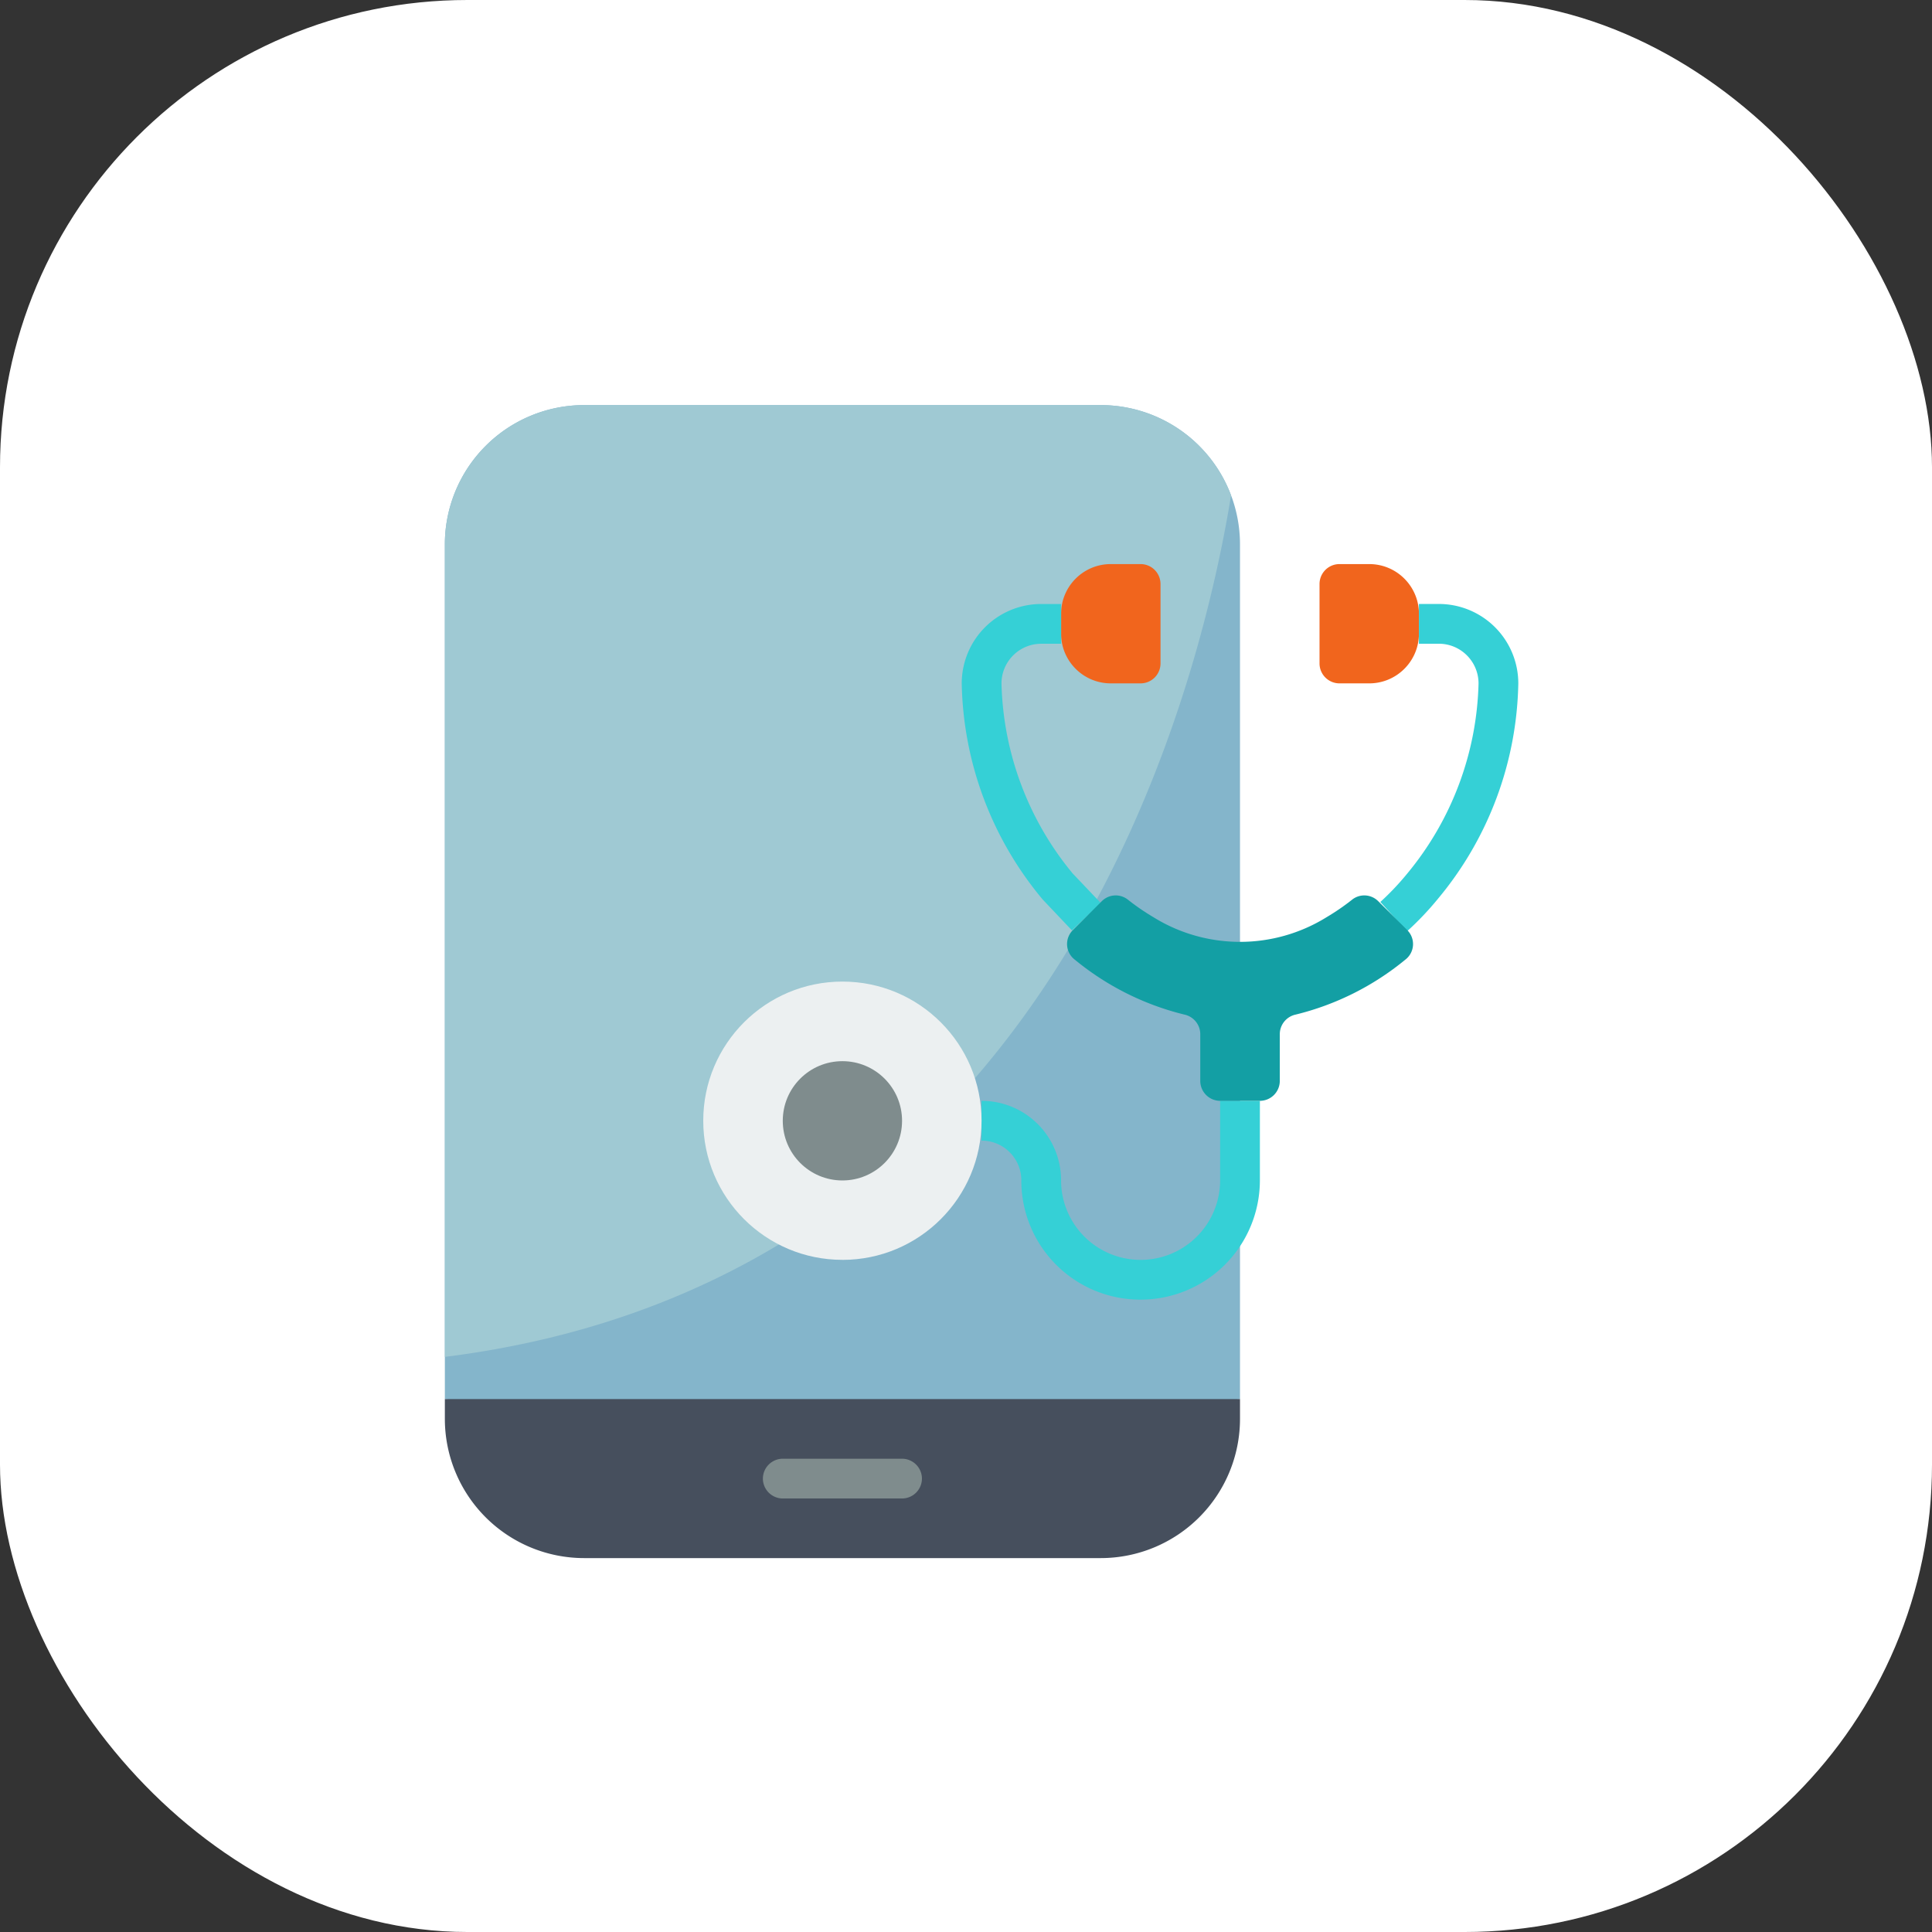 <svg xmlns="http://www.w3.org/2000/svg" width="62" height="62" fill="none" xmlns:v="https://vecta.io/nano"><rect width="100%" height="100%" fill="#333333" stroke="none"/><rect width="62" height="62" rx="15" fill="#fff"/><g clip-path="url(#A)"><path d="M39.793 17.466v27.431L27.035 46.81l-12.759-1.914V17.466A4.47 4.47 0 0 1 18.741 13h16.586a4.47 4.47 0 0 1 4.466 4.465z" fill="#84b5cb"/><path d="M39.506 15.896c-1.065 6.545-5.786 25.211-25.23 27.648V17.466A4.47 4.47 0 0 1 18.741 13h16.586c1.377.001 2.676.636 3.521 1.722a4.41 4.41 0 0 1 .657 1.174z" fill="#9fc9d3"/><path d="M36.603 41.707a3.82 3.82 0 0 1-3.828-3.828c0-.705-.571-1.276-1.276-1.276v-1.276a2.55 2.55 0 0 1 2.552 2.552 2.55 2.55 0 1 0 5.104 0v-2.552h1.276v2.552a3.83 3.83 0 0 1-3.828 3.828z" fill="#35d0d6"/><path d="M27.034 40.431c2.466 0 4.465-1.999 4.465-4.465S29.501 31.5 27.034 31.5s-4.466 1.999-4.466 4.465 1.999 4.465 4.466 4.465z" fill="#ecf0f1"/><path d="M27.034 37.882c1.057 0 1.914-.857 1.914-1.914s-.857-1.914-1.914-1.914-1.914.857-1.914 1.914.857 1.914 1.914 1.914z" fill="#7f8c8d"/><g fill="#f1651d"><path d="M35.647 18.102h.957a.64.64 0 0 1 .638.638v2.552a.64.64 0 0 1-.638.638h-.957c-.881 0-1.595-.714-1.595-1.595v-.638c0-.881.714-1.595 1.595-1.595zm8.293 3.828h-.957a.64.64 0 0 1-.638-.638V18.74a.64.64 0 0 1 .638-.638h.957c.881 0 1.595.714 1.595 1.595v.638c0 .881-.714 1.595-1.595 1.595z"/></g><g fill="#35d0d6"><path d="M34.399 29.856l-.931-.982a11.12 11.12 0 0 1-2.605-6.939 2.55 2.55 0 0 1 2.552-2.552h.638v1.276h-.638c-.705 0-1.276.571-1.276 1.276a9.94 9.94 0 0 0 2.284 6.095l.902.949-.926.878zm10.753.034l-.855-.945c.31-.283.599-.588.865-.914a9.94 9.94 0 0 0 2.286-6.097c0-.705-.571-1.276-1.276-1.276h-.638v-1.276h.638a2.55 2.55 0 0 1 2.552 2.552c-.047 2.528-.955 4.965-2.576 6.906a9.68 9.68 0 0 1-.997 1.049z"/></g><path d="M45.152 29.841a.63.63 0 0 1-.056.957 8.84 8.84 0 0 1-3.516 1.761c-.295.063-.507.322-.51.623v1.507a.64.64 0 0 1-.638.638h-1.276a.64.64 0 0 1-.638-.638v-1.507c-.003-.301-.215-.56-.51-.623a8.84 8.84 0 0 1-3.515-1.761.63.63 0 0 1-.056-.957l.919-.919a.63.63 0 0 1 .829-.059 7.32 7.32 0 0 0 .82.565c1.706 1.063 3.869 1.063 5.576 0a7.32 7.32 0 0 0 .82-.565.63.63 0 0 1 .829.059l.924.919z" fill="#139fa4"/><path d="M39.793 44.898v.638a4.47 4.47 0 0 1-4.466 4.465H18.741a4.47 4.47 0 0 1-4.465-4.465v-.638h25.517z" fill="#464f5d"/><path d="M28.948 48.088h-3.828a.64.64 0 0 1-.638-.638.64.64 0 0 1 .638-.638h3.828a.64.64 0 0 1 .638.638.64.64 0 0 1-.638.638z" fill="#7f8c8d"/></g><defs><clipPath id="A"><path fill="#fff" transform="translate(13 13)" d="M0 0h37v37H0z"/></clipPath></defs></svg>